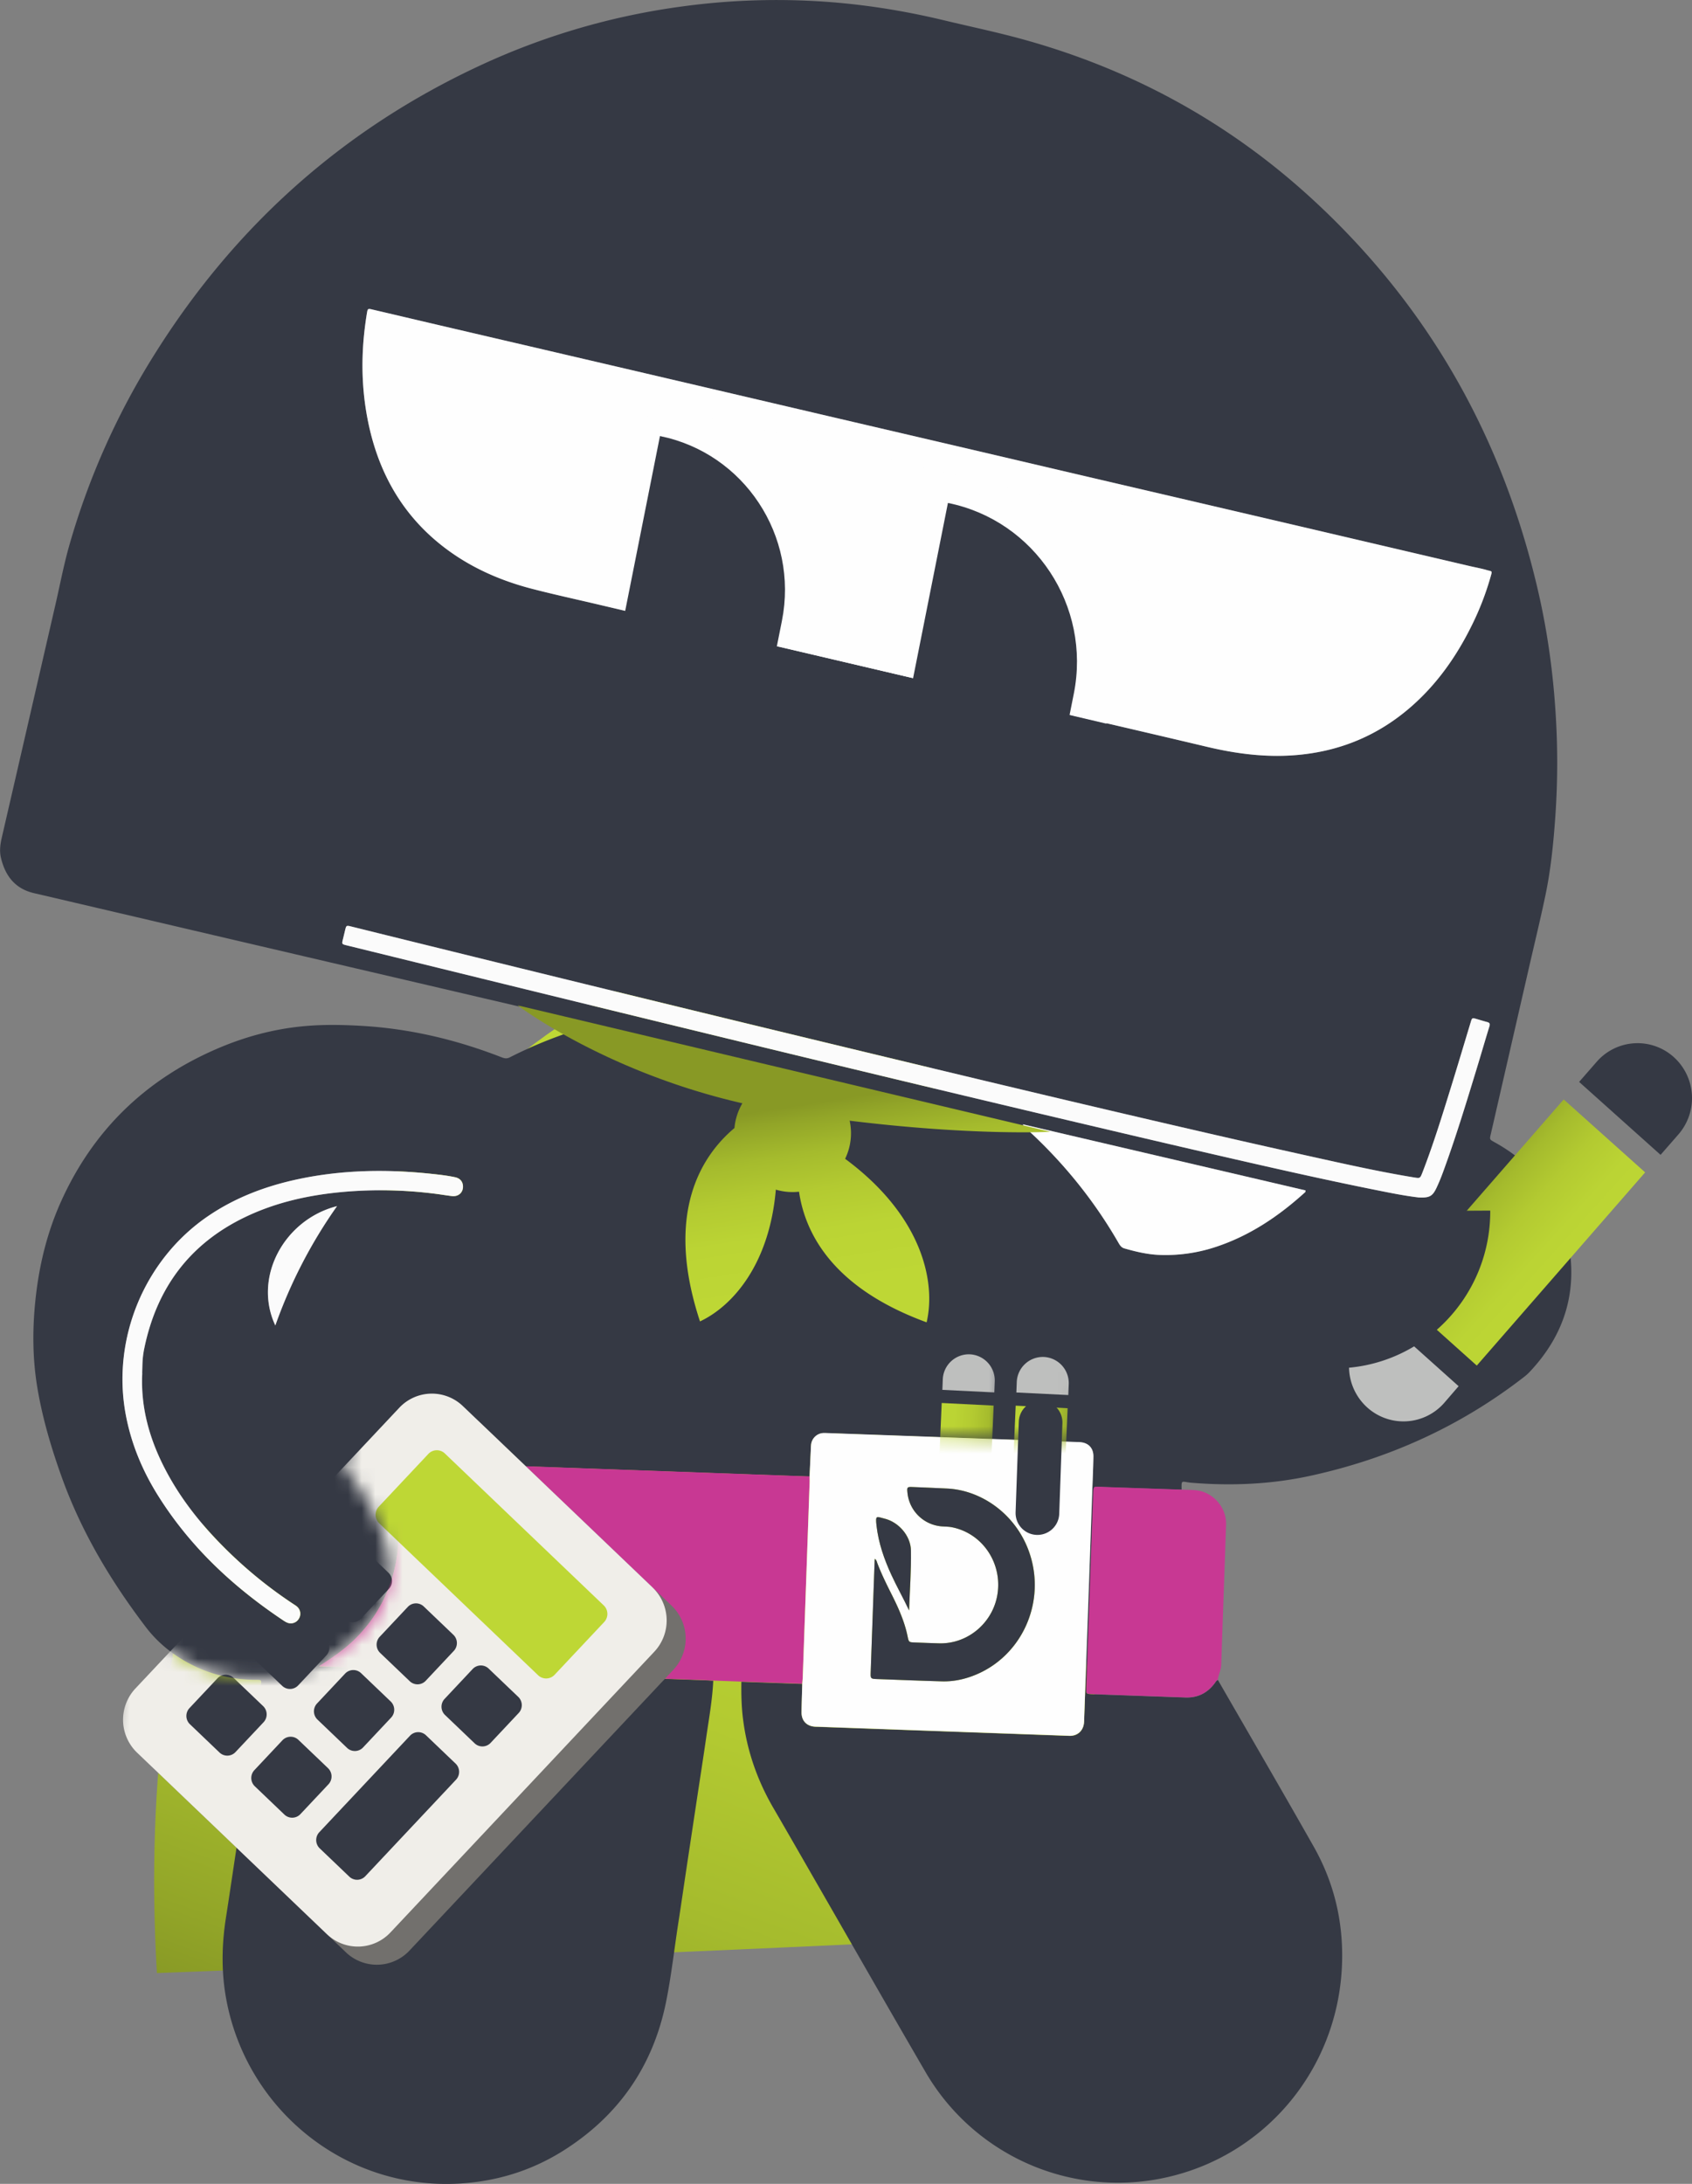 <svg width="124" height="160" fill="none" xmlns="http://www.w3.org/2000/svg"><rect width="100%" height="100%" fill="#808080" stroke="none"/><g clip-path="url(#clip0_125_5342)"><path fill-rule="evenodd" clip-rule="evenodd" d="M49.576 70.364S8.051 86.207 11.5 144.555c66.589-2.513 70.734-3.343 72.394-2.957 1.659.386-17.02-67.974-17.02-67.974l-17.298-3.26z" fill="url(#paint0_linear_125_5342)"/><path d="M52.272 123.128c-.066 1.428-.325 2.835-.528 4.247-.207 1.425-.429 2.85-.645 4.275l-.765 5.069c-.21 1.398-.41 2.795-.627 4.189-.297 1.925-.51 3.862-.896 5.771-.957 4.722-3.501 8.354-7.546 10.9-2.331 1.465-4.89 2.246-7.64 2.4-8.37.465-15.59-5.461-17.055-13.567-.362-1.998-.32-3.993 0-5.991.221-1.41.428-2.819.64-4.232.259-1.704.517-3.408.773-5.115.246-1.63.489-3.263.732-4.894.13-.882.258-1.765.392-2.647.07-.457.076-.463-.365-.463-1.82-.006-3.531-.438-5.12-1.336-1.143-.647-2.128-1.468-2.936-2.528-2.565-3.371-4.72-6.969-6.16-10.98-.757-2.112-1.398-4.26-1.775-6.476-.386-2.258-.383-4.526-.122-6.8.274-2.378.842-4.68 1.818-6.864 2.337-5.222 6.15-8.936 11.354-11.204 2.097-.916 4.282-1.508 6.56-1.707 1.384-.123 2.77-.095 4.155-.015 3.547.205 6.96 1.02 10.266 2.31.207.08.377.101.584-.006a32.514 32.514 0 015.88-2.301c.082-.025.161-.062.316-.123-.817-.193-1.559-.37-2.303-.545-3.872-.907-7.747-1.811-11.619-2.716-3.513-.82-7.029-1.639-10.542-2.46-3.559-.83-7.114-1.664-10.67-2.495-1.979-.462-3.96-.928-5.939-1.388C1.107 65.114.38 64.17.067 62.837c-.118-.505-.045-1.002.07-1.498 1.313-5.685 2.62-11.372 3.93-17.06.34-1.477.62-2.97 1.04-4.422a54.207 54.207 0 016.308-14.039c5.911-9.383 13.858-16.44 23.887-21.074A51.235 51.235 0 0149.978.475a51.11 51.11 0 019.704-.398C62.897.25 66.07.739 69.2 1.492c1.99.478 3.996.892 5.969 1.447C83.1 5.16 90.145 9.034 96.223 14.636c8.495 7.827 13.928 17.464 16.518 28.751.693 3.019 1.103 6.077 1.282 9.169a56.536 56.536 0 01-.033 7.177c-.137 1.958-.325 3.913-.727 5.838-.364 1.744-.787 3.475-1.185 5.213l-2.361 10.29c-.152.665-.304 1.333-.459 1.998-.097.414-.097.41.261.607 2.839 1.563 4.702 3.91 5.373 7.103.784 3.733-.197 7-2.817 9.758a3.614 3.614 0 01-.398.352c-4.659 3.61-9.889 5.973-15.618 7.226-2.856.625-5.75.754-8.664.521a5.41 5.41 0 01-.219-.021c-.61-.08-.593-.193-.58.527l-5.653-.193a32.434 32.434 0 00-.44-.016c-.353-.003-.353 0-.377.374 0 .031 0 .059-.004.089l-.504 14.259c-.015.445-.012.451.413.466 2.283.083 4.565.166 6.847.245.888.031 1.602-.322 2.137-1.036.07-.095.121-.205.24-.251 2.34 4.061 4.698 8.112 7.011 12.191 1.562 2.752 2.237 5.743 2.073 8.908-.41 7.864-6.142 14.302-13.852 15.534a16.306 16.306 0 01-16.676-7.937c-2.544-4.373-5.054-8.764-7.576-13.147-1.185-2.056-2.362-4.118-3.556-6.168-1.203-2.066-1.966-4.282-2.243-6.663-.1-.858-.115-1.719-.103-2.583l4.464.156c-.018.699-.045 1.398-.051 2.096-.006.607.373 1.002.975 1.042.058.003.119.003.177.006 6.099.221 12.198.439 18.298.659.073 0 .146.006.222.006.547 0 .95-.358 1.02-.91.016-.132.016-.266.022-.401.198-5.529.392-11.06.59-16.588.03-.846.066-1.695.085-2.544.012-.637-.365-1.029-.991-1.069-.104-.006-.207-.009-.31-.013l-18.08-.649c-.118-.003-.237-.012-.352-.009a.95.95 0 00-.957.864c-.019.147-.016.297-.025.444-.03.622-.057 1.247-.088 1.869a48.79 48.79 0 01-.662-.021l-28.81-1.036c-.605-.021-1.207-.046-1.812-.061-.091 0-.204-.055-.292.086a10.686 10.686 0 011.365 6.714 10.773 10.773 0 01-.988 3.313 10.557 10.557 0 01-2.033 2.844c-.808.818-1.754 1.455-2.72 2.074l.529.019c9.236.331 18.471.665 27.707.996.222.009.44.021.663.033l-.007-.009zm18.043-86.143c.073 0 .116-.003.155.007 5.902 1.498 9.23 7.458 7.902 13.039-.152.634-.3 1.272-.447 1.906-.064.276-.045.297.222.368.043.012.088.012.13.024 3.398.794 6.8 1.581 10.194 2.388 2.282.542 4.58.818 6.926.563 3.005-.325 5.659-1.465 7.953-3.447 1.933-1.67 3.379-3.717 4.507-6.004a20.835 20.835 0 001.383-3.564c.133-.478.14-.383-.313-.511-.411-.114-.833-.19-1.249-.288l-8.774-2.054c-3.112-.729-6.221-1.455-9.333-2.181l-9.68-2.259c-3.096-.723-6.193-1.453-9.29-2.176-3.082-.72-6.166-1.437-9.248-2.157-3.24-.757-6.48-1.517-9.719-2.274-3.37-.788-6.737-1.575-10.108-2.36-3.081-.72-6.166-1.437-9.248-2.157-1.677-.392-3.355-.788-5.032-1.18-.27-.064-.304-.049-.35.23-.067.395-.121.794-.17 1.192-.298 2.488-.197 4.958.377 7.398.757 3.202 2.291 5.942 4.795 8.087 2.076 1.774 4.486 2.89 7.1 3.567 1.626.42 3.267.775 4.899 1.161.702.166 1.404.328 2.106.497.453.107.462.107.55-.34.052-.264.103-.524.158-.788.626-2.979 1.255-5.957 1.881-8.94.173-.826.353-1.654.529-2.481.06-.276.079-.288.355-.224.043.01.086.028.128.04 2.544.717 4.57 2.172 6.045 4.376 1.577 2.353 2.158 4.952 1.741 7.768-.136.929-.404 1.827-.595 2.743-.07.343-.08.343.237.417 3.282.77 6.564 1.538 9.85 2.307.44.105.446.102.546-.328.781-3.355 1.56-6.71 2.34-10.066.177-.763.359-1.53.541-2.296l.006-.003zm33.591 50.74c.857.051 1.079-.071 1.386-.727.17-.362.319-.736.459-1.11.924-2.506 1.699-5.062 2.48-7.618.313-1.02.608-2.05.924-3.07.057-.187.021-.273-.161-.322-.256-.068-.511-.147-.763-.22-.341-.099-.344-.099-.447.235-.489 1.606-.966 3.212-1.462 4.814-.647 2.084-1.288 4.168-2.078 6.203-.165.426-.171.423-.611.352-1.891-.31-3.766-.701-5.638-1.112a896.718 896.718 0 01-8.84-1.983c-3.675-.843-7.349-1.704-11.017-2.568a2958.69 2958.69 0 01-11.734-2.8 5601.37 5601.37 0 01-25.51-6.191c-4.19-1.027-8.382-2.063-12.572-3.092l-2.575-.638c-.367-.091-.367-.088-.462.304l-.145.607c-.091.38-.095.38.276.471 4.577 1.125 9.154 2.25 13.734 3.371a6109.14 6109.14 0 0025.422 6.178c4.011.966 8.023 1.922 12.034 2.872 4.127.978 8.257 1.949 12.39 2.902 3.99.92 7.984 1.832 11.999 2.632 1.012.203 2.024.402 2.914.506l-.003.003zm-28.947-5.351c.094.214.24.297.356.404a34.752 34.752 0 016.659 8.283c.103.181.203.34.434.405.839.239 1.683.441 2.556.475a11.637 11.637 0 004.05-.558c2.535-.815 4.69-2.268 6.647-4.048.015-.015.01-.052.022-.12-6.887-1.609-13.78-3.22-20.724-4.841zM10.424 100.6c.013-.34.013-.683.04-1.023.024-.282.067-.561.125-.837.917-4.407 3.336-7.634 7.394-9.577 2.306-1.103 4.759-1.63 7.284-1.847a31.462 31.462 0 016.489.125c.453.055.902.132 1.358.187.51.064.875-.294.815-.79-.037-.304-.231-.519-.575-.589-.605-.129-1.221-.196-1.838-.26-3.23-.334-6.446-.28-9.634.395-2.37.502-4.61 1.34-6.632 2.715-4.664 3.178-7.068 8.985-6.029 14.541.398 2.133 1.216 4.094 2.358 5.921 2.37 3.79 5.565 6.748 9.248 9.199.061.04.125.077.195.107a.687.687 0 00.884-.272.69.69 0 00-.134-.889c-.076-.07-.167-.123-.252-.178a31.861 31.861 0 01-5.172-4.238c-1.647-1.658-3.091-3.475-4.188-5.553-1.176-2.231-1.86-4.584-1.73-7.137h-.005zm14.278-12.233c-3.863.98-6.178 5.206-4.522 8.743a35.796 35.796 0 014.522-8.743z" fill="#353944"/><path d="M58.794 123.358l-4.464-.156-2.058-.074c-.222-.012-.44-.024-.663-.034-9.235-.334-18.47-.665-27.707-.996l-.529-.018c.967-.622 1.91-1.256 2.72-2.075.83-.839 1.52-1.777 2.034-2.843.504-1.048.838-2.155.987-3.313a10.66 10.66 0 00-.136-3.5c-.228-1.143-.657-2.212-1.228-3.214.085-.141.197-.089.291-.086.605.018 1.207.04 1.812.061l28.81 1.036c.222.009.44.012.663.021 0 .147.012.298.006.445-.167 4.768-.338 9.536-.505 14.305-.006.147-.024.294-.036.444l.003-.003zm30.457-.285c-.118.046-.17.159-.24.251-.534.717-1.246 1.067-2.136 1.036-2.282-.08-4.565-.162-6.847-.245-.426-.016-.429-.019-.413-.466a22633.359 22633.359 0 01.507-14.348c.021-.374.021-.377.377-.374.146 0 .295.009.44.016l5.653.193c.338.012.678.012 1.015.042 1.27.111 2.289 1.242 2.246 2.532-.112 3.426-.243 6.852-.355 10.281-.013.383-.21.708-.25 1.079l.003.003z" fill="#C83893"/><path d="M108.929 41.754c-.41-.114-.832-.19-1.249-.288l-8.773-2.054c-3.112-.73-6.221-1.455-9.333-2.182l-9.68-2.258c-3.097-.723-6.193-1.453-9.29-2.176-3.082-.72-6.166-1.437-9.248-2.157l-9.72-2.274c-3.37-.788-6.737-1.575-10.107-2.36-3.082-.72-6.166-1.437-9.248-2.157-1.677-.392-3.355-.788-5.033-1.18-.27-.064-.303-.05-.35.23a26.21 26.21 0 00-.17 1.192c-.297 2.488-.197 4.958.378 7.398.756 3.202 2.291 5.942 4.795 8.087 2.076 1.774 4.486 2.89 7.1 3.567 1.625.42 3.267.775 4.899 1.161.702.166 1.404.328 2.106.497.452.107.462.107.55-.34.051-.264.103-.525.158-.788.626-2.979 1.255-5.957 1.88-8.94.174-.827.353-1.654.53-2.481.06-.276.079-.288.355-.224.043.01.085.027.128.04 2.544.717 4.57 2.172 6.045 4.376 1.577 2.353 2.157 4.952 1.74 7.768-.136.929-.403 1.827-.595 2.743-.07.343-.079.343.237.417l9.85 2.307c.44.105.447.101.547-.328.781-3.355 1.559-6.71 2.34-10.066.18-.764.359-1.53.541-2.296.073 0 .115-.003.155.006 5.902 1.499 9.23 7.46 7.902 13.04-.152.634-.301 1.272-.447 1.906-.064.276-.046.297.222.368.042.012.088.012.13.024 3.398.794 6.799 1.581 10.193 2.387 2.283.543 4.58.819 6.926.564 3.006-.325 5.659-1.465 7.954-3.447 1.933-1.67 3.379-3.718 4.507-6.004a20.752 20.752 0 001.382-3.564c.134-.478.14-.383-.313-.511l.006-.003zm-50.135 81.604c.012-.147.03-.294.036-.444.17-4.769.338-9.537.505-14.305.006-.148-.003-.298-.006-.445.03-.622.057-1.247.088-1.869.006-.147.006-.297.024-.444a.952.952 0 01.958-.865c.118 0 .237.006.352.01l18.08.649c.103.003.206.006.31.012.625.037 1.002.433.99 1.07-.015.849-.055 1.695-.085 2.543-.194 5.529-.392 11.06-.59 16.589-.005.134-.002.269-.02.401-.07.552-.472.91-1.022.91-.073 0-.146-.006-.222-.006-6.1-.221-12.198-.438-18.298-.659-.058 0-.118 0-.176-.006-.599-.037-.982-.432-.976-1.042.006-.699.034-1.397.052-2.096v-.003zm5.324-9.157c-.009.095-.018.138-.018.181-.097 2.718-.194 5.44-.289 8.158-.015.429.01.456.432.475 1.59.058 3.182.122 4.771.168.882.025 1.727-.159 2.538-.502 3.148-1.327 4.884-4.818 4.097-8.204-.745-3.208-3.483-5.295-6.252-5.421-.839-.037-1.677-.077-2.516-.11-.398-.016-.416.012-.374.426a2.738 2.738 0 002.513 2.457c.25.019.505.016.748.065 2.152.426 3.607 2.473 3.361 4.707-.243 2.191-2.13 3.858-4.303 3.797-.59-.016-1.18-.04-1.769-.062-.453-.015-.45-.018-.544-.465-.234-1.131-.714-2.167-1.23-3.188-.356-.701-.7-1.406-.98-2.145-.039-.104-.054-.223-.185-.337zm2.508 3.788c.051-1.462.158-2.927.136-4.388-.015-1.082-.905-2.09-1.936-2.342-.59-.144-.68-.291-.586.524.146 1.266.56 2.452 1.088 3.598.404.873.881 1.71 1.298 2.605v.003z" fill="#FEFEFE"/><path d="M103.906 87.724c-.891-.104-1.903-.303-2.915-.506-4.017-.803-8.008-1.713-11.998-2.632-4.133-.953-8.263-1.928-12.39-2.902a3841.598 3841.598 0 01-24.878-5.979 8359.8 8359.8 0 01-12.579-3.07c-4.58-1.122-9.157-2.247-13.733-3.371-.371-.092-.371-.092-.277-.472l.146-.607c.094-.392.094-.395.462-.303.857.21 1.717.425 2.574.637a6342.925 6342.925 0 0025.753 6.307c4.109.996 8.218 1.988 12.33 2.975 3.91.938 7.822 1.876 11.733 2.801 3.671.867 7.343 1.725 11.017 2.568 2.942.677 5.89 1.333 8.84 1.983 1.873.41 3.748.803 5.638 1.112.438.07.444.074.611-.352.79-2.035 1.434-4.119 2.079-6.203.498-1.602.975-3.208 1.461-4.814.101-.334.104-.334.447-.236.255.074.508.153.763.22.182.05.222.133.161.323-.316 1.02-.611 2.047-.924 3.07-.781 2.556-1.556 5.112-2.48 7.618a13.57 13.57 0 01-.459 1.11c-.307.656-.525.778-1.385.726l.003-.003z" fill="#FBFBFB"/><path d="M74.959 82.373c6.944 1.624 13.836 3.233 20.723 4.842-.012.068-.006.107-.021.12-1.957 1.78-4.115 3.23-6.647 4.048a11.647 11.647 0 01-4.05.558c-.873-.034-1.721-.236-2.557-.475-.228-.065-.328-.224-.434-.405a34.194 34.194 0 00-3.21-4.643 35.374 35.374 0 00-3.449-3.64c-.115-.104-.258-.19-.355-.405z" fill="#FEFEFE"/><path d="M10.424 100.601c-.13 2.55.553 4.906 1.73 7.137 1.096 2.081 2.54 3.895 4.187 5.553a32.496 32.496 0 005.172 4.238c.086.058.177.11.253.178a.69.69 0 01.134.889.682.682 0 01-.885.272 1.619 1.619 0 01-.194-.107c-3.684-2.452-6.878-5.409-9.248-9.2-1.143-1.826-1.96-3.787-2.359-5.92-1.039-5.56 1.368-11.363 6.03-14.541 2.02-1.376 4.26-2.213 6.631-2.715 3.188-.674 6.404-.73 9.634-.396.617.065 1.23.13 1.839.26.343.074.538.289.574.59.058.496-.304.854-.814.79-.453-.055-.903-.135-1.359-.187a31.455 31.455 0 00-6.488-.126c-2.526.218-4.978.742-7.285 1.848-4.054 1.943-6.473 5.17-7.394 9.577a6.548 6.548 0 00-.125.836c-.027.34-.027.684-.04 1.024h.007z" fill="#FBFBFB"/><path d="M24.699 88.367a35.794 35.794 0 00-4.522 8.743c-1.657-3.536.66-7.762 4.522-8.743z" fill="#FBFBFB"/><path d="M64.115 114.201c.13.114.146.233.186.337.282.736.626 1.444.978 2.146.517 1.02.997 2.056 1.231 3.187.091.447.091.447.544.465.59.022 1.18.046 1.769.062 2.173.058 4.06-1.606 4.303-3.797.25-2.234-1.21-4.281-3.361-4.707-.243-.049-.499-.046-.748-.065a2.737 2.737 0 01-2.513-2.457c-.043-.414-.024-.442.374-.426.839.033 1.677.07 2.516.11 2.769.126 5.504 2.213 6.251 5.421.788 3.386-.948 6.877-4.096 8.204-.812.343-1.657.53-2.538.502-1.592-.046-3.182-.11-4.771-.168-.423-.016-.447-.043-.432-.475.095-2.718.192-5.44.289-8.158 0-.043.01-.089.018-.181z" fill="#353944"/><path d="M66.622 117.989c-.419-.895-.896-1.732-1.297-2.605-.53-1.146-.942-2.332-1.088-3.598-.094-.815 0-.668.586-.524 1.03.252 1.92 1.257 1.936 2.342.021 1.461-.085 2.923-.137 4.388v-.003z" fill="#353944"/><path d="M44.562 44.423l36.514 8.593 3.365-14.845-36.758-8.599-3.121 14.85z" fill="#FEFEFE"/><mask id="a" style="mask-type:luminance" maskUnits="userSpaceOnUse" x="3" y="94" width="54" height="57"><path d="M9.905 118.158s2.716 5.393 10.184 4.789c2.72-.22 4.573-1.713 6.005-2.945 3.522-3.037 3.291-7.186-.89-12.555.555-3.757 7.202-12.84 7.202-12.84l24.12 19.64-6.822 26.661-46.075 9.145 6.276-31.895z" fill="#fff"/></mask><g mask="url(#a)"><path d="M49.22 117.639l-13.907-13.295a3.278 3.278 0 00-4.662.126l-19.336 20.568a3.344 3.344 0 00.125 4.7l13.908 13.295a3.278 3.278 0 004.662-.126l19.335-20.567a3.345 3.345 0 00-.124-4.701z" fill="#72706D"/><path d="M47.83 116.309l-13.91-13.295a3.278 3.278 0 00-4.66.126L9.923 123.707a3.345 3.345 0 00.124 4.701l13.908 13.295a3.278 3.278 0 004.662-.126l19.336-20.567a3.345 3.345 0 00-.125-4.701z" fill="#F0EEE9"/><path d="M28.469 115.225l-2.168-2.073a.826.826 0 00-1.173.032l-2.055 2.186a.842.842 0 00.031 1.183l2.168 2.072a.825.825 0 001.173-.031l2.055-2.186a.842.842 0 00-.031-1.183zm4.756 4.547l-2.168-2.073a.824.824 0 00-1.173.032l-2.056 2.186a.842.842 0 00.032 1.183l2.168 2.072a.824.824 0 001.173-.032l2.055-2.186a.84.84 0 00-.031-1.182zm4.755 4.549l-2.168-2.072a.825.825 0 00-1.173.031l-2.055 2.187a.84.84 0 00.031 1.182l2.168 2.073a.824.824 0 001.173-.032l2.055-2.186a.842.842 0 00-.03-1.183zm-14.104-4.21l-2.168-2.073a.824.824 0 00-1.173.032l-2.055 2.186a.842.842 0 00.031 1.183l2.168 2.072a.825.825 0 001.173-.031l2.055-2.187a.84.84 0 00-.03-1.182zm4.756 4.546l-2.168-2.072a.825.825 0 00-1.173.031l-2.055 2.187a.84.84 0 00.031 1.182l2.168 2.073a.824.824 0 001.173-.032l2.055-2.186a.842.842 0 00-.031-1.183zm4.756 4.551l-2.168-2.073a.824.824 0 00-1.173.032l-6.647 7.07a.842.842 0 00.032 1.183l2.168 2.072a.824.824 0 001.172-.032l6.647-7.07a.84.84 0 00-.031-1.182zm-14.105-4.212l-2.168-2.072a.824.824 0 00-1.173.032l-2.055 2.186a.84.84 0 00.031 1.182l2.169 2.073a.824.824 0 001.172-.032l2.056-2.186a.842.842 0 00-.032-1.183zm4.757 4.547l-2.169-2.072a.825.825 0 00-1.173.031l-2.055 2.186a.842.842 0 00.031 1.183l2.168 2.073a.826.826 0 001.173-.032l2.056-2.186a.842.842 0 00-.032-1.183z" fill="#353944"/><path d="M44.246 117.619l-11.645-11.132a.85.85 0 00-1.207.032l-3.636 3.868a.866.866 0 00.032 1.217l11.646 11.132a.85.85 0 001.207-.032l3.636-3.868a.866.866 0 00-.033-1.217z" fill="#BED735"/></g><path d="M48.366 31.948c6.17 1.247 10.175 7.311 8.938 13.534l-.416 2.088-11.18-2.26 2.658-13.363zm21.104 4.9c6.367 1.288 10.504 7.547 9.226 13.971l-.429 2.155-11.54-2.334 2.743-13.792z" fill="#353944"/><path d="M102.262 94.705l5.965 5.344 12.339-14.155-5.969-5.344-12.335 14.155z" fill="url(#paint1_linear_125_5342)"/><path d="M100.927 96.216L99.87 97.44a4.048 4.048 0 00.334 5.682 3.967 3.967 0 005.634-.337l1.058-1.226-5.969-5.344z" fill="#BEBFBE"/><path d="M122.66 77.443a3.969 3.969 0 00-5.635.337l-1.297 1.486 5.968 5.344 1.298-1.486a4.048 4.048 0 00-.334-5.681zm-13.446 11.25c.034 6.347-5.047 11.526-11.34 11.56l-2.112.012-.062-11.498 13.514-.074z" fill="#353944"/><mask id="b" style="mask-type:luminance" maskUnits="userSpaceOnUse" x="72" y="97" width="8" height="9"><path d="M79.13 97.224l-6.175-.222-.297 8.416 6.174.222.298-8.416z" fill="#fff"/></mask><g mask="url(#b)"><path d="M78.244 103.172l-3.808-.187-.39 8.994 3.809.187.389-8.994z" fill="url(#paint2_linear_125_5342)"/><path d="M78.292 102.207l.03-.776a1.916 1.916 0 00-1.81-2.013 1.912 1.912 0 00-1.997 1.827l-.03.775 3.807.187z" fill="#BEBFBE"/></g><mask id="c" style="mask-type:luminance" maskUnits="userSpaceOnUse" x="67" y="96" width="7" height="10"><path d="M73.71 97.03l-6.175-.222-.298 8.415 6.175.222.297-8.416z" fill="#fff"/></mask><g mask="url(#c)"><path d="M72.822 102.979l-3.808-.19-.389 8.994 3.808.19.389-8.994z" fill="url(#paint3_linear_125_5342)"/><path d="M72.87 102.014l.03-.776a1.916 1.916 0 00-1.81-2.013 1.912 1.912 0 00-1.997 1.826l-.03.776 3.808.187z" fill="#BEBFBE"/></g><path d="M76.262 104.214l-.234 6.641" stroke="#353944" stroke-width="3.2" stroke-miterlimit="10" stroke-linecap="round"/><path d="M76.98 82.919l-39.04-9.261s6.376 4.863 16.466 7.174a4.321 4.321 0 00-.58 1.811c-2.399 2.016-5.155 6.212-2.526 14.17 2.367-1.112 5.087-4.152 5.558-9.656a4.264 4.264 0 001.699.153c.45 3.068 2.483 7.06 9.351 9.57.687-2.926-.288-7.777-5.972-11.981a4.302 4.302 0 00.332-2.792c9.141 1.121 14.712.812 14.712.812z" fill="url(#paint4_linear_125_5342)"/></g><defs><linearGradient id="paint0_linear_125_5342" x1="62.252" y1="90.556" x2="38.867" y2="155.023" gradientUnits="userSpaceOnUse"><stop stop-color="#BED735"/><stop offset=".32" stop-color="#BBD434"/><stop offset=".54" stop-color="#B3CA31"/><stop offset=".74" stop-color="#A5BB2D"/><stop offset=".92" stop-color="#92A528"/><stop offset="1" stop-color="#889925"/></linearGradient><linearGradient id="paint1_linear_125_5342" x1="115.999" y1="94.497" x2="106.498" y2="85.901" gradientUnits="userSpaceOnUse"><stop stop-color="#BED735"/><stop offset=".32" stop-color="#BBD434"/><stop offset=".54" stop-color="#B3CA31"/><stop offset=".74" stop-color="#A5BB2D"/><stop offset=".92" stop-color="#92A528"/><stop offset="1" stop-color="#889925"/></linearGradient><linearGradient id="paint2_linear_125_5342" x1="73.189" y1="107.385" x2="79.277" y2="107.76" gradientUnits="userSpaceOnUse"><stop stop-color="#BED735"/><stop offset=".32" stop-color="#BBD434"/><stop offset=".54" stop-color="#B3CA31"/><stop offset=".74" stop-color="#A5BB2D"/><stop offset=".92" stop-color="#92A528"/><stop offset="1" stop-color="#889925"/></linearGradient><linearGradient id="paint3_linear_125_5342" x1="67.766" y1="107.19" x2="73.854" y2="107.565" gradientUnits="userSpaceOnUse"><stop stop-color="#BED735"/><stop offset=".32" stop-color="#BBD434"/><stop offset=".54" stop-color="#B3CA31"/><stop offset=".74" stop-color="#A5BB2D"/><stop offset=".92" stop-color="#92A528"/><stop offset="1" stop-color="#889925"/></linearGradient><linearGradient id="paint4_linear_125_5342" x1="57.895" y1="81.083" x2="60.017" y2="94.552" gradientUnits="userSpaceOnUse"><stop stop-color="#889925"/><stop offset=".08" stop-color="#92A528"/><stop offset=".26" stop-color="#A5BB2D"/><stop offset=".46" stop-color="#B3CA31"/><stop offset=".68" stop-color="#BBD434"/><stop offset="1" stop-color="#BED735"/></linearGradient><clipPath id="clip0_125_5342"><path fill="#fff" d="M0 0h124v160H0z"/></clipPath></defs></svg>